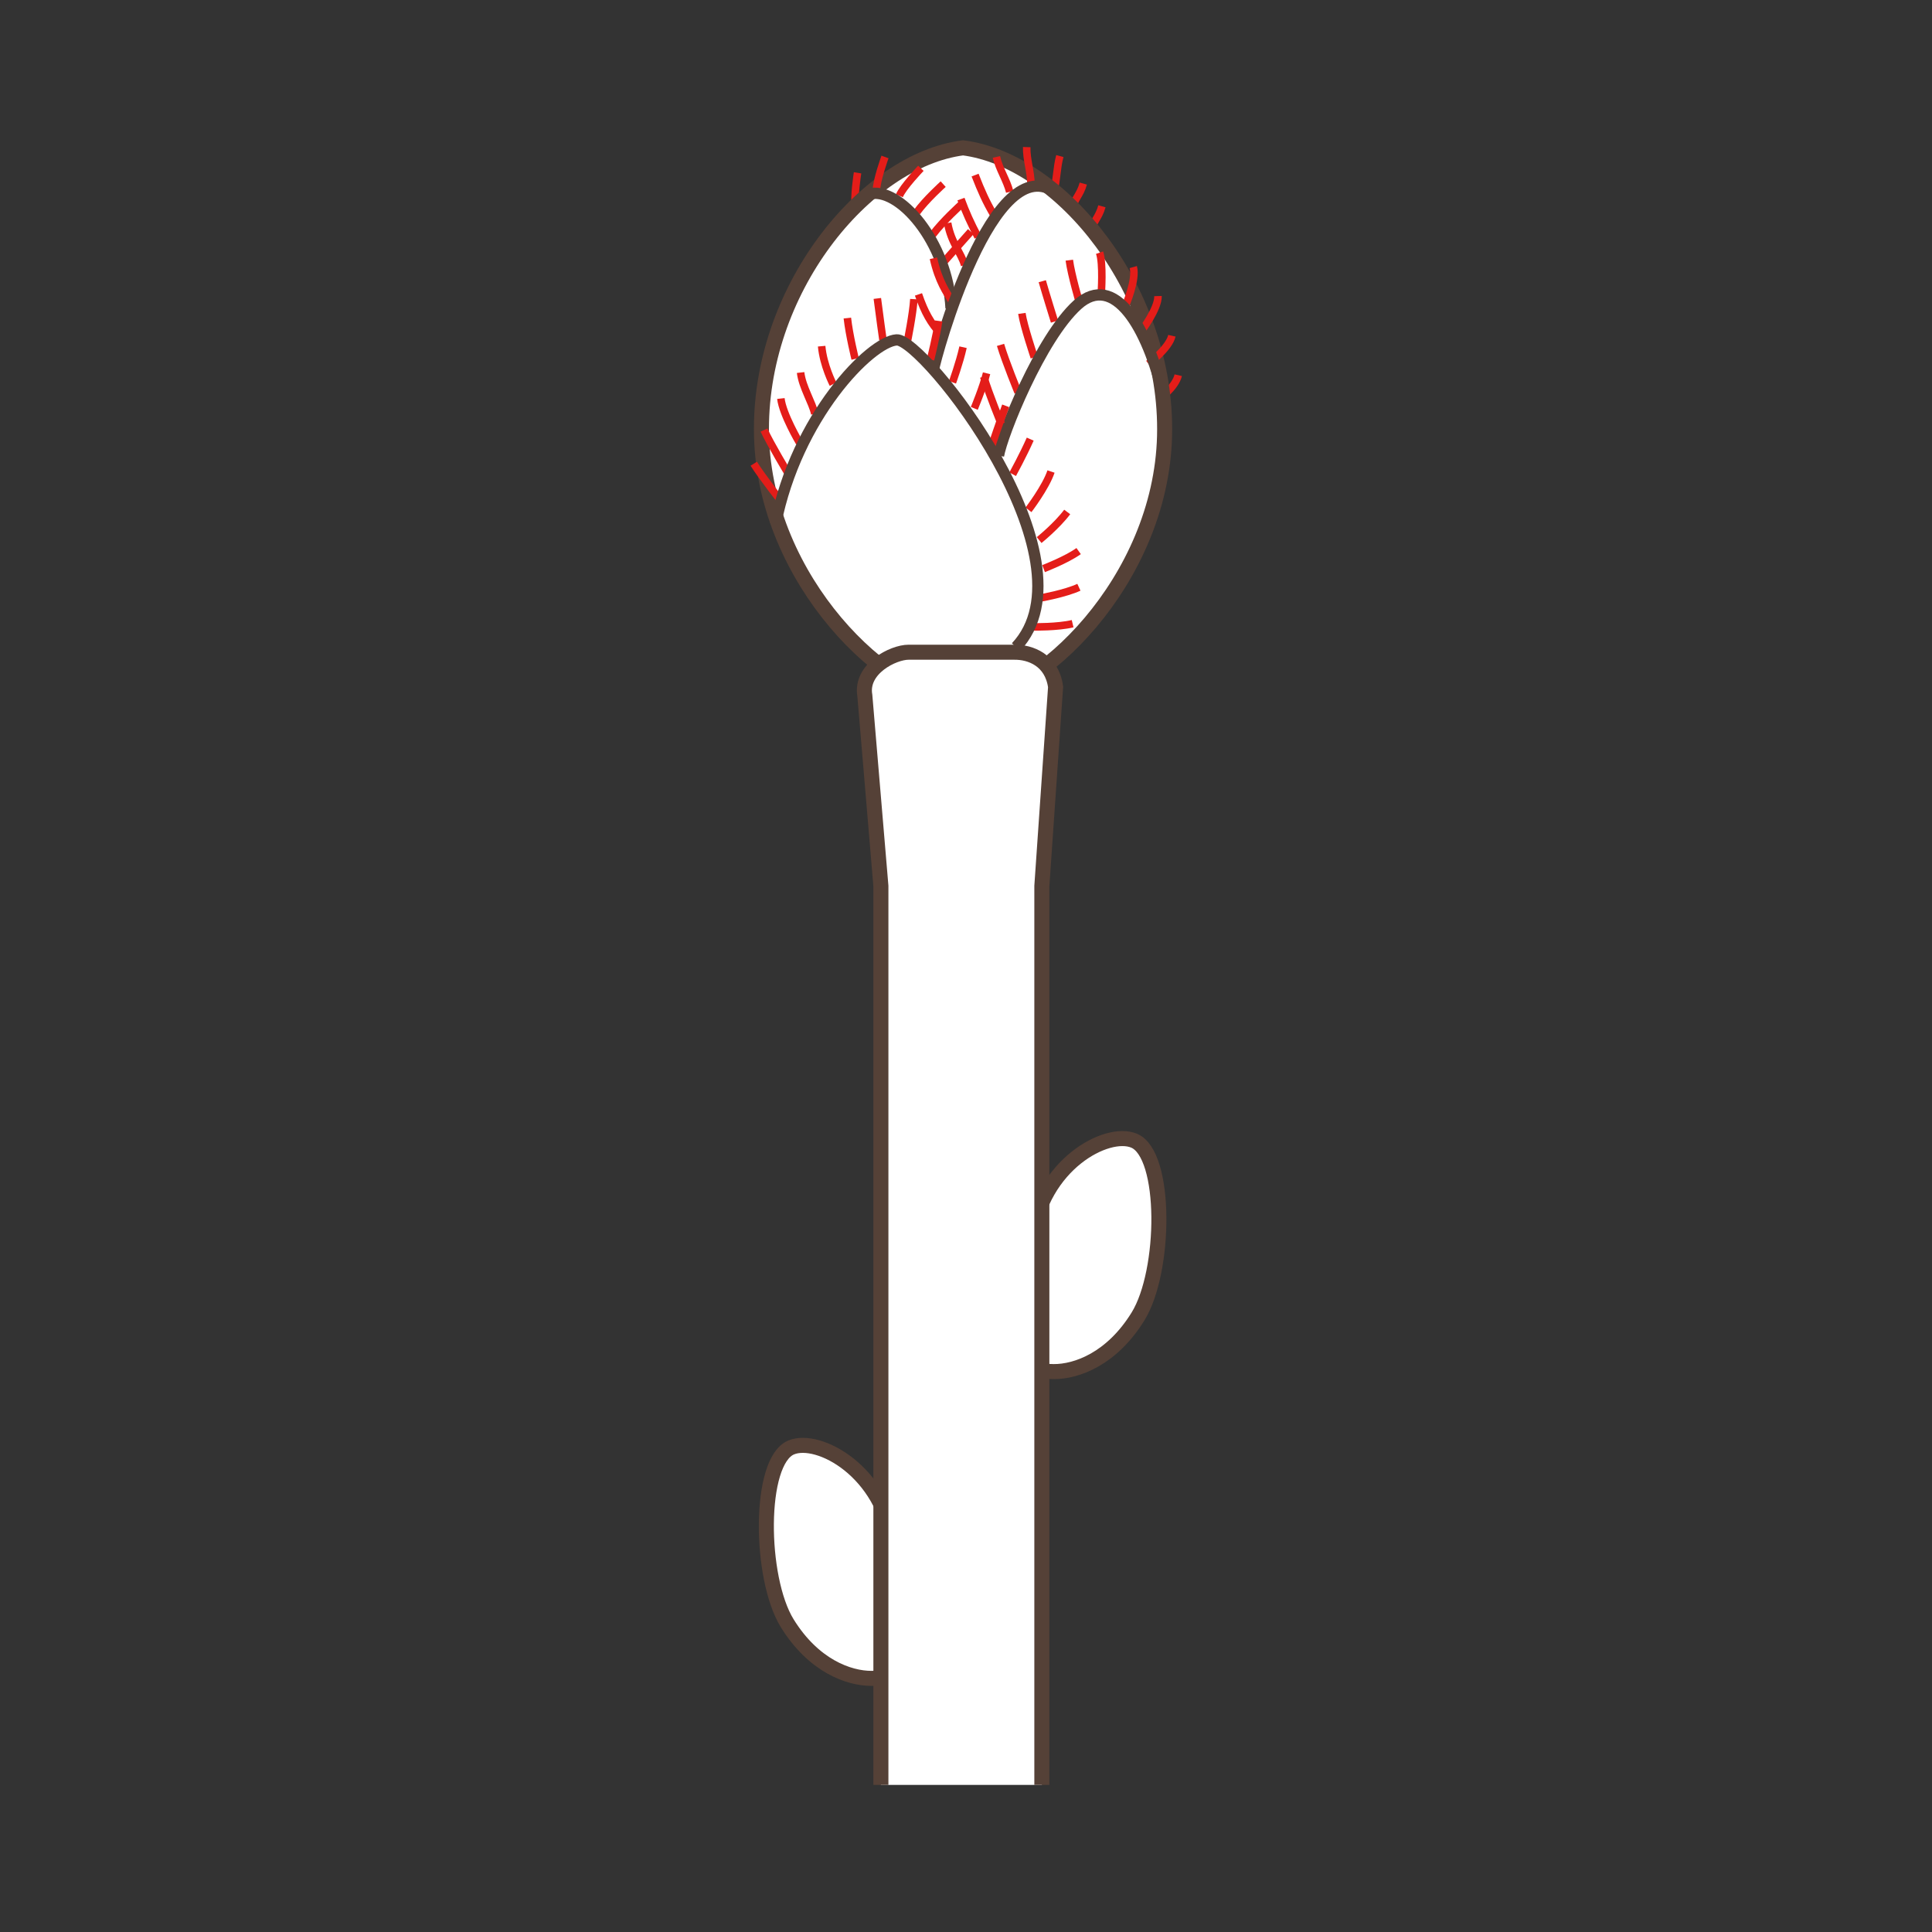 <?xml version="1.0" encoding="utf-8"?>
<!-- Generator: Adobe Illustrator 15.0.0, SVG Export Plug-In . SVG Version: 6.00 Build 0)  -->
<!DOCTYPE svg PUBLIC "-//W3C//DTD SVG 1.1//EN" "http://www.w3.org/Graphics/SVG/1.1/DTD/svg11.dtd">
<svg version="1.1" id="Ebene_1" xmlns="http://www.w3.org/2000/svg" xmlns:xlink="http://www.w3.org/1999/xlink" x="0px" y="0px"
	 width="100px" height="100px" viewBox="0 0 100 100" enable-background="new 0 0 100 100" xml:space="preserve">
<rect x="0" y="0" width="100" height="100" fill="#333333" stroke="none"/>
<g id="Ebene_1_1_">
</g>
<g id="Außenrand">
	<rect fill="none" width="100" height="100"/>
</g>
<g>
	<path fill-rule="evenodd" clip-rule="evenodd" fill="none" stroke="#E41D19" stroke-width="0.389" stroke-miterlimit="2.414" d="
		M60.985,19.42c-0.146,0.645-1.038,1.278-1.038,1.278"/>
	<path fill-rule="evenodd" clip-rule="evenodd" fill="none" stroke="#E41D19" stroke-width="0.389" stroke-miterlimit="2.414" d="
		M54.858,8.078c-0.166,0.608-0.15,1.204-0.304,1.805"/>
	<path fill-rule="evenodd" clip-rule="evenodd" fill="none" stroke="#E41D19" stroke-width="0.389" stroke-miterlimit="2.414" d="
		M56.071,9.502c-0.168,0.607-0.44,0.74-0.593,1.342"/>
	<path fill-rule="evenodd" clip-rule="evenodd" fill="none" stroke="#E41D19" stroke-width="0.389" stroke-miterlimit="2.414" d="
		M57.035,10.677c-0.169,0.606-0.44,0.74-0.594,1.342"/>
	<path fill-rule="evenodd" clip-rule="evenodd" fill="none" stroke="#E41D19" stroke-width="0.389" stroke-miterlimit="2.414" d="
		M44.287,10.747c-0.111-0.477,0.1-1.802,0.1-1.802"/>
	<g>
		
			<path fill-rule="evenodd" clip-rule="evenodd" fill="#FFFFFF" stroke="#554137" stroke-width="0.778" stroke-miterlimit="2.414" d="
			M49.847,36.337c3.867-0.125,10.242-6.26,10.43-13.768c0.188-7.508-5.365-14.271-10.43-14.917
			c-5.064,0.646-10.62,7.409-10.43,14.917C39.605,30.077,45.98,36.213,49.847,36.337z"/>
	</g>
	
		<path fill-rule="evenodd" clip-rule="evenodd" fill="#FFFFFF" stroke="#554137" stroke-width="0.778" stroke-miterlimit="2.414" d="
		M51.05,66.426c0.011-0.484,0.321,0.292,0.868-0.832c0.547-1.121,1.483-1.373,1.487-1.429c0.487-3.899,3.885-5.711,5.293-5.124
		c1.709,0.711,1.649,6.761,0.206,9.097c-1.357,2.203-3.183,2.863-4.367,2.856c-0.711-0.002-1.404-0.173-1.971-0.452
		c-0.159-0.079-0.552-0.505-0.784-0.905c-0.229-0.403-0.589-1.357-0.659-1.852C51.054,67.289,51.041,66.908,51.05,66.426
		L51.05,66.426z"/>
	
		<path fill-rule="evenodd" clip-rule="evenodd" fill="#FFFFFF" stroke="#554137" stroke-width="0.778" stroke-miterlimit="2.414" d="
		M48.6,82.303c-0.011-0.482-0.321,0.292-0.868-0.83c-0.546-1.125-1.48-1.373-1.488-1.429c-0.486-3.899-3.886-5.711-5.292-5.124
		c-1.709,0.709-1.649,6.761-0.207,9.097c1.361,2.203,3.182,2.858,4.368,2.856c0.712-0.002,1.404-0.173,1.969-0.452
		c0.162-0.081,0.555-0.505,0.784-0.909c0.232-0.401,0.591-1.355,0.662-1.852C48.598,83.166,48.61,82.785,48.6,82.303L48.6,82.303z"
		/>
	<path fill-rule="evenodd" clip-rule="evenodd" fill="#FFFFFF" d="M47.023,33.759h5.475c0.989-0.1,1.805,0.456,2.008,1.138
		l-0.58,10.963v38.836v7.69h-8.331v-7.69V45.86L44.8,35.187C45.079,34.4,45.96,33.759,47.023,33.759L47.023,33.759z"/>
	<path fill-rule="evenodd" clip-rule="evenodd" fill="none" stroke="#554137" stroke-width="0.778" stroke-miterlimit="2.414" d="
		M45.595,92.387v-7.69V45.86l-0.831-9.857c-0.244-1.395,1.475-2.244,2.259-2.244h5.475c0.832-0.012,1.948,0.401,2.139,1.795
		L53.926,45.86v38.836v7.69"/>
	<path fill-rule="evenodd" clip-rule="evenodd" fill="none" stroke="#E41D19" stroke-width="0.389" stroke-miterlimit="2.414" d="
		M40.418,20.627c0.091,0.817,0.959,2.281,0.959,2.281"/>
	<path fill-rule="evenodd" clip-rule="evenodd" fill="none" stroke="#E41D19" stroke-width="0.389" stroke-miterlimit="2.414" d="
		M39.545,22.259c0.346,0.748,1.24,2.229,1.24,2.229"/>
	<path fill-rule="evenodd" clip-rule="evenodd" fill="none" stroke="#E41D19" stroke-width="0.389" stroke-miterlimit="2.414" d="
		M39.014,24.002c0.436,0.696,1.508,2.055,1.508,2.055"/>
	<path fill-rule="evenodd" clip-rule="evenodd" fill="none" stroke="#E41D19" stroke-width="0.389" stroke-miterlimit="2.414" d="
		M41.439,19.282c0.085,0.75,0.62,1.578,0.733,2.141"/>
	<path fill-rule="evenodd" clip-rule="evenodd" fill="none" stroke="#E41D19" stroke-width="0.389" stroke-miterlimit="2.414" d="
		M42.528,17.918c0.091,1,0.59,1.966,0.59,1.966"/>
	<path fill-rule="evenodd" clip-rule="evenodd" fill="none" stroke="#E41D19" stroke-width="0.389" stroke-miterlimit="2.414" d="
		M53.324,22.729c-0.361,0.817-0.908,1.817-0.908,1.817"/>
	<path fill-rule="evenodd" clip-rule="evenodd" fill="none" stroke="#E41D19" stroke-width="0.389" stroke-miterlimit="2.414" d="
		M54.4,24.406c-0.272,0.817-1.167,1.983-1.167,1.983"/>
	<path fill-rule="evenodd" clip-rule="evenodd" fill="none" stroke="#E41D19" stroke-width="0.389" stroke-miterlimit="2.414" d="
		M55.239,26.499c-0.547,0.727-1.453,1.455-1.453,1.455"/>
	<path fill-rule="evenodd" clip-rule="evenodd" fill="none" stroke="#E41D19" stroke-width="0.389" stroke-miterlimit="2.414" d="
		M55.83,28.524c-0.633,0.454-1.815,0.908-1.815,0.908"/>
	<path fill-rule="evenodd" clip-rule="evenodd" fill="none" stroke="#E41D19" stroke-width="0.389" stroke-miterlimit="2.414" d="
		M55.844,30.397c-0.711,0.327-1.958,0.549-1.958,0.549"/>
	<path fill-rule="evenodd" clip-rule="evenodd" fill="none" stroke="#E41D19" stroke-width="0.389" stroke-miterlimit="2.414" d="
		M55.519,32.282c-0.76,0.184-2.026,0.167-2.026,0.167"/>
	<path fill-rule="evenodd" clip-rule="evenodd" fill="none" stroke="#E41D19" stroke-width="0.389" stroke-miterlimit="2.414" d="
		M51.787,17.851c0.272,0.909,0.908,2.453,0.908,2.453"/>
	<path fill-rule="evenodd" clip-rule="evenodd" fill="none" stroke="#E41D19" stroke-width="0.389" stroke-miterlimit="2.414" d="
		M52.892,16.222c0.091,0.636,0.641,2.272,0.641,2.272"/>
	<path fill-rule="evenodd" clip-rule="evenodd" fill="none" stroke="#E41D19" stroke-width="0.389" stroke-miterlimit="2.414" d="
		M53.948,14.555c0.18,0.637,0.633,2.089,0.633,2.089"/>
	<path fill-rule="evenodd" clip-rule="evenodd" fill="none" stroke="#E41D19" stroke-width="0.389" stroke-miterlimit="2.414" d="
		M55.348,13.467c0.091,0.727,0.545,2.271,0.545,2.271"/>
	<path fill-rule="evenodd" clip-rule="evenodd" fill="none" stroke="#E41D19" stroke-width="0.389" stroke-miterlimit="2.414" d="
		M56.913,13.077c0.197,0.562,0.089,2.104,0.089,2.104"/>
	<path fill-rule="evenodd" clip-rule="evenodd" fill="none" stroke="#E41D19" stroke-width="0.389" stroke-miterlimit="2.414" d="
		M58.658,13.824c0.182,0.637-0.396,1.983-0.396,1.983"/>
	<path fill-rule="evenodd" clip-rule="evenodd" fill="none" stroke="#E41D19" stroke-width="0.389" stroke-miterlimit="2.414" d="
		M59.938,15.324c0.019,0.661-0.87,1.825-0.87,1.825"/>
	<path fill-rule="evenodd" clip-rule="evenodd" fill="none" stroke="#E41D19" stroke-width="0.389" stroke-miterlimit="2.414" d="
		M60.657,17.378c-0.146,0.646-1.213,1.453-1.213,1.453"/>
	<path fill-rule="evenodd" clip-rule="evenodd" fill="none" stroke="#E41D19" stroke-width="0.389" stroke-miterlimit="2.414" d="
		M51.574,8.123c0.136,0.614,0.538,1.206,0.688,1.808"/>
	<path fill-rule="evenodd" clip-rule="evenodd" fill="none" stroke="#E41D19" stroke-width="0.389" stroke-miterlimit="2.414" d="
		M53.143,7.614c-0.019,0.629,0.221,1.303,0.219,1.922"/>
	<path fill-rule="evenodd" clip-rule="evenodd" fill="none" stroke="#E41D19" stroke-width="0.389" stroke-miterlimit="2.414" d="
		M50.47,9.062c0.325,0.84,0.578,1.395,0.952,2.035"/>
	<path fill-rule="evenodd" clip-rule="evenodd" fill="none" stroke="#E41D19" stroke-width="0.389" stroke-miterlimit="2.414" d="
		M49.74,10.304c0.252,0.689,0.503,1.244,0.88,1.958"/>
	<path fill-rule="evenodd" clip-rule="evenodd" fill="none" stroke="#E41D19" stroke-width="0.389" stroke-miterlimit="2.414" d="
		M49.051,11.545c0.176,1.027,0.726,1.582,0.877,2.184"/>
	<path fill-rule="evenodd" clip-rule="evenodd" fill="none" stroke="#E41D19" stroke-width="0.389" stroke-miterlimit="2.414" d="
		M46.552,10.133c0.184-0.454,1.113-1.422,1.113-1.422"/>
	<path fill-rule="evenodd" clip-rule="evenodd" fill="none" stroke="#E41D19" stroke-width="0.389" stroke-miterlimit="2.414" d="
		M45.367,9.874c-0.018-0.488,0.44-1.749,0.44-1.749"/>
	<path fill-rule="evenodd" clip-rule="evenodd" fill="none" stroke="#E41D19" stroke-width="0.389" stroke-miterlimit="2.414" d="
		M47.455,10.983c0.456-0.636,1.364-1.453,1.364-1.453"/>
	<path fill-rule="evenodd" clip-rule="evenodd" fill="none" stroke="#E41D19" stroke-width="0.389" stroke-miterlimit="2.414" d="
		M48.272,12.151c0.547-0.726,1.477-1.561,1.477-1.561"/>
	
		<line fill="none" stroke="#E41D19" stroke-width="0.389" stroke-miterlimit="2.414" x1="48.895" y1="13.508" x2="50.248" y2="11.989"/>
	<path fill-rule="evenodd" clip-rule="evenodd" fill="none" stroke="#554137" stroke-width="0.584" stroke-miterlimit="2.414" d="
		M44.955,10.05c1.546-0.454,4.09,2.453,4.271,5.906"/>
	<path fill-rule="evenodd" clip-rule="evenodd" fill="none" stroke="#554137" stroke-width="0.584" stroke-miterlimit="2.414" d="
		M51.681,23.588c0.18-1.09,2.179-6.087,4.088-7.813c1.908-1.726,3.634,1.179,4.45,4.723"/>
	<path fill-rule="evenodd" clip-rule="evenodd" fill="none" stroke="#E41D19" stroke-width="0.389" stroke-miterlimit="2.414" d="
		M48.314,13.367c0.267,1.209,0.693,1.781,0.952,2.222"/>
	<path fill-rule="evenodd" clip-rule="evenodd" fill="none" stroke="#E41D19" stroke-width="0.389" stroke-miterlimit="2.414" d="
		M47.54,15.238c0.325,0.953,0.653,1.507,1.14,2.033"/>
	<path fill-rule="evenodd" clip-rule="evenodd" fill="none" stroke="#554137" stroke-width="0.584" stroke-miterlimit="2.414" d="
		M48.319,19.135c0.091-0.635,3.11-11.667,6.382-9.123"/>
	<path fill-rule="evenodd" clip-rule="evenodd" fill="none" stroke="#E41D19" stroke-width="0.389" stroke-miterlimit="2.414" d="
		M49.847,17.971c-0.182,0.817-0.547,1.817-0.547,1.817"/>
	<path fill-rule="evenodd" clip-rule="evenodd" fill="none" stroke="#E41D19" stroke-width="0.389" stroke-miterlimit="2.414" d="
		M43.859,16.462c0.102,0.906,0.403,2.112,0.403,2.112"/>
	<path fill-rule="evenodd" clip-rule="evenodd" fill="none" stroke="#E41D19" stroke-width="0.389" stroke-miterlimit="2.414" d="
		M45.411,15.447c0.104,0.838,0.291,2.147,0.291,2.147"/>
	<path fill-rule="evenodd" clip-rule="evenodd" fill="none" stroke="#E41D19" stroke-width="0.389" stroke-miterlimit="2.414" d="
		M47.302,15.483c-0.043,0.752-0.34,2.211-0.34,2.211"/>
	<path fill-rule="evenodd" clip-rule="evenodd" fill="none" stroke="#E41D19" stroke-width="0.389" stroke-miterlimit="2.414" d="
		M48.584,16.613c-0.105,0.737-0.421,2-0.421,2"/>
	<path fill-rule="evenodd" clip-rule="evenodd" fill="none" stroke="#E41D19" stroke-width="0.389" stroke-miterlimit="2.414" d="
		M51.065,19.32c-0.182,0.727-0.636,1.817-0.636,1.817"/>
	<path fill-rule="evenodd" clip-rule="evenodd" fill="none" stroke="#E41D19" stroke-width="0.389" stroke-miterlimit="2.414" d="
		M52.055,21.005c-0.274,0.727-0.73,2.089-0.73,2.089"/>
	<path fill-rule="evenodd" clip-rule="evenodd" fill="none" stroke="#E41D19" stroke-width="0.389" stroke-miterlimit="2.414" d="
		M50.917,19.495c0.272,0.909,0.91,2.453,0.91,2.453"/>
	<path fill-rule="evenodd" clip-rule="evenodd" fill="none" stroke="#554137" stroke-width="0.584" stroke-miterlimit="2.414" d="
		M40.14,27.133c1.09-5.544,4.906-9.452,6.27-9.54c1.362-0.091,10.447,11.356,6.179,15.9"/>
</g>
</svg>
